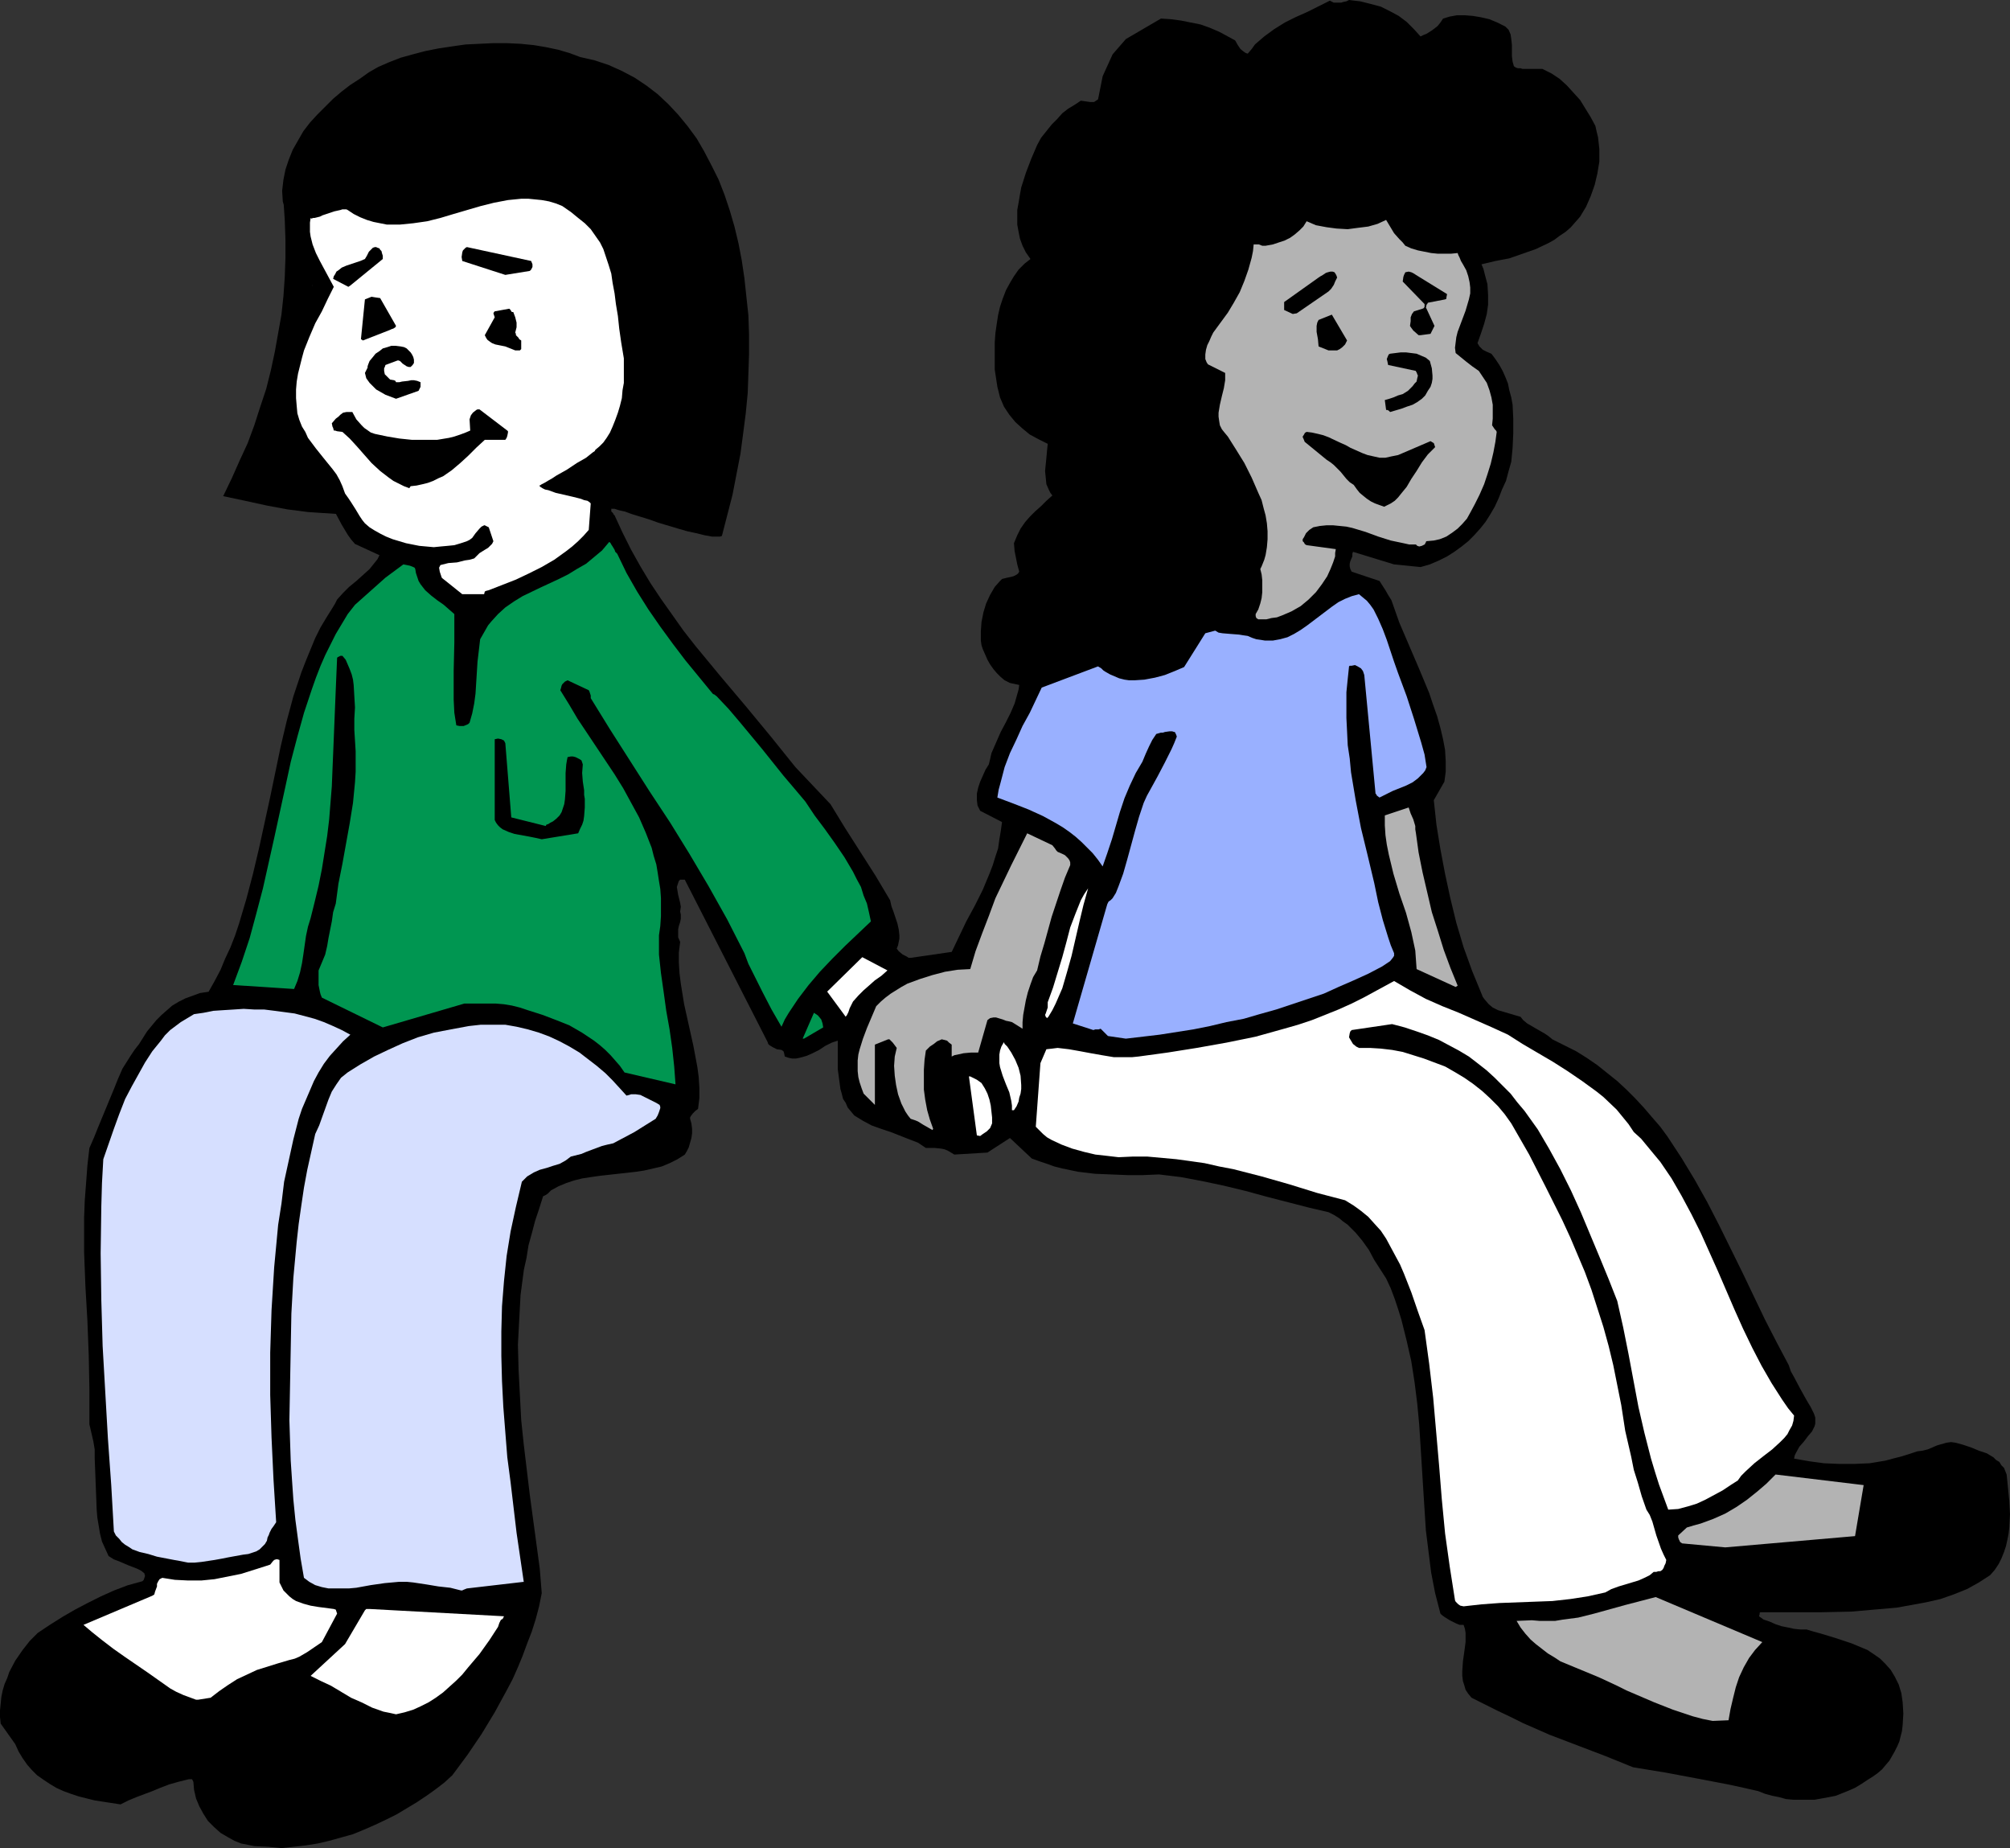 <?xml version="1.0" encoding="UTF-8" standalone="no"?>
<svg
   version="1.0"
   width="129.766mm"
   height="119.288mm"
   id="svg38"
   sodipodi:docname="Girls Sitting.wmf"
   xmlns:inkscape="http://www.inkscape.org/namespaces/inkscape"
   xmlns:sodipodi="http://sodipodi.sourceforge.net/DTD/sodipodi-0.dtd"
   xmlns="http://www.w3.org/2000/svg"
   xmlns:svg="http://www.w3.org/2000/svg">
  <rect width="100%" height="100%" fill="#333333" stroke="none"/>
  <sodipodi:namedview
     id="namedview38"
     pagecolor="#ffffff"
     bordercolor="#000000"
     borderopacity="0.25"
     inkscape:showpageshadow="2"
     inkscape:pageopacity="0.0"
     inkscape:pagecheckerboard="0"
     inkscape:deskcolor="#d1d1d1"
     inkscape:document-units="mm" />
  <defs
     id="defs1">
    <pattern
       id="WMFhbasepattern"
       patternUnits="userSpaceOnUse"
       width="6"
       height="6"
       x="0"
       y="0" />
  </defs>
  <path
     style="fill:#000000;fill-opacity:1;fill-rule:evenodd;stroke:none"
     d="m 93.889,122.813 0.646,2.262 -4.848,0.323 -4.848,0.162 -4.848,-0.323 -4.848,-0.323 -5.01,-0.646 -5.171,-0.97 -5.171,-1.131 -5.333,-1.131 2.101,-4.363 1.939,-4.363 1.939,-4.201 1.616,-4.363 1.454,-4.525 1.454,-4.363 1.131,-4.525 0.97,-4.525 0.808,-4.525 0.808,-4.525 0.485,-4.525 0.323,-4.686 0.162,-4.525 v -4.686 l -0.162,-4.686 -0.323,-4.686 z"
     id="path1" />
  <path
     style="fill:#000000;fill-opacity:1;fill-rule:evenodd;stroke:none"
     d="m 68.68,450.851 2.909,-0.323 2.909,-0.323 3.07,-0.485 2.747,-0.646 2.909,-0.808 2.909,-0.808 2.747,-1.131 2.586,-1.131 2.747,-1.293 2.586,-1.293 2.424,-1.454 2.424,-1.454 2.424,-1.616 2.262,-1.616 2.101,-1.616 1.939,-1.778 3.717,-5.009 3.394,-5.009 3.232,-5.333 2.909,-5.333 1.454,-2.747 1.293,-2.909 1.131,-2.747 1.131,-3.07 1.131,-2.909 0.97,-3.07 0.808,-3.07 0.646,-3.232 -0.485,-5.979 -0.808,-5.979 -1.616,-11.958 -1.454,-12.12 -0.646,-6.141 -0.323,-6.141 -0.323,-6.141 -0.162,-6.141 0.323,-6.141 0.323,-5.979 0.808,-6.141 0.646,-2.909 0.485,-3.07 0.808,-2.909 0.808,-3.07 0.97,-2.909 0.97,-3.07 0.646,-0.323 0.485,-0.323 0.323,-0.323 0.485,-0.485 1.778,-0.97 1.939,-0.808 1.939,-0.646 1.939,-0.485 2.101,-0.323 2.262,-0.323 4.363,-0.485 4.363,-0.485 2.101,-0.323 2.101,-0.485 2.101,-0.485 1.939,-0.808 1.939,-0.97 1.778,-1.131 0.485,-0.808 0.485,-0.97 0.323,-1.131 0.323,-1.131 0.162,-1.131 v -1.131 l -0.162,-1.293 -0.323,-1.131 v -0.323 l 0.162,-0.323 0.485,-0.646 0.646,-0.646 0.646,-0.485 0.323,-2.586 v -2.586 l -0.162,-2.586 -0.323,-2.424 -0.97,-5.171 -2.262,-10.181 -0.808,-5.009 -0.323,-2.586 -0.162,-2.586 v -2.424 l 0.323,-2.586 -0.485,-1.131 v -0.97 -0.97 l 0.162,-0.808 0.323,-0.97 0.162,-0.808 v -0.97 l -0.162,-0.808 0.162,-1.131 -0.162,-0.97 -0.485,-1.939 -0.162,-0.97 -0.162,-0.97 0.323,-0.97 0.162,-0.485 0.323,-0.323 h 1.131 l 20.2,39.591 0.162,0.485 0.323,0.323 0.808,0.485 0.97,0.485 1.131,0.162 0.485,0.323 0.162,0.485 0.162,0.808 0.97,0.323 0.808,0.162 h 0.97 l 0.808,-0.162 1.778,-0.485 1.454,-0.646 1.616,-0.808 1.454,-0.97 1.616,-0.808 1.454,-0.485 v 2.101 2.424 2.424 l 0.323,2.424 0.323,2.424 0.323,1.131 0.323,1.293 0.646,0.97 0.485,1.131 0.808,0.97 0.808,0.97 2.101,1.293 2.101,1.131 2.262,0.808 2.424,0.808 4.525,1.778 2.101,0.808 1.939,1.293 h 2.101 l 1.616,0.162 0.808,0.162 0.808,0.323 0.808,0.485 0.808,0.485 8.08,-0.485 5.494,-3.555 5.333,5.009 1.778,0.646 1.939,0.646 1.778,0.646 1.939,0.485 3.878,0.808 4.04,0.485 3.878,0.162 4.04,0.162 h 3.878 l 3.878,-0.162 5.333,0.646 5.171,0.97 5.333,1.131 5.333,1.293 5.333,1.454 5.01,1.293 5.01,1.293 4.848,1.131 1.293,0.646 1.293,0.808 0.97,0.808 1.131,0.808 1.939,1.939 1.616,1.939 1.616,2.262 1.293,2.424 2.909,4.525 1.131,2.424 0.97,2.586 0.808,2.424 0.808,2.586 1.293,5.171 1.131,5.009 0.808,5.171 0.646,5.171 0.485,5.171 0.323,5.171 0.646,10.342 0.646,10.181 0.646,5.171 0.646,5.171 0.97,5.009 1.293,5.009 0.323,0.323 0.646,0.485 1.293,0.808 1.616,0.808 0.808,0.323 h 0.97 l 0.323,0.97 0.162,0.97 v 2.262 l -0.323,2.424 -0.323,2.262 -0.162,2.424 v 1.131 l 0.162,1.293 0.323,0.97 0.323,1.131 0.646,0.97 0.808,0.97 3.232,1.616 3.232,1.616 3.07,1.454 2.909,1.454 6.626,2.909 6.787,2.586 6.787,2.586 6.787,2.747 7.918,1.293 7.757,1.454 7.595,1.454 3.717,0.808 3.555,0.808 1.616,0.646 1.778,0.485 1.616,0.323 1.778,0.485 1.778,0.162 h 1.778 1.616 1.778 l 1.778,-0.323 1.778,-0.323 1.616,-0.323 1.616,-0.646 1.616,-0.646 1.454,-0.646 1.616,-0.97 1.454,-0.97 1.293,-0.808 1.131,-0.808 1.131,-0.97 0.808,-0.97 0.97,-1.131 0.646,-1.131 0.646,-1.131 0.646,-1.293 0.485,-1.131 0.323,-1.293 0.323,-1.293 0.162,-1.454 0.162,-2.747 -0.162,-2.747 -0.323,-2.262 -0.646,-2.101 -0.97,-1.939 -0.97,-1.616 -1.293,-1.454 -1.293,-1.293 -1.616,-1.131 -1.454,-0.97 -3.878,-1.616 -3.878,-1.293 -3.717,-1.131 -1.778,-0.485 -1.616,-0.485 h -1.454 l -1.616,-0.162 -1.454,-0.323 -1.616,-0.323 -1.454,-0.485 -1.454,-0.646 -1.454,-0.485 -1.131,-0.808 0.162,-0.485 v -0.323 l 0.162,-0.162 h 3.555 10.989 l 7.595,-0.162 3.717,-0.323 3.717,-0.323 3.717,-0.323 3.555,-0.646 3.555,-0.646 3.555,-0.808 3.232,-1.131 3.232,-1.293 2.909,-1.616 2.747,-1.778 1.131,-1.293 0.97,-1.454 0.646,-1.293 0.646,-1.616 0.485,-1.454 0.323,-1.454 0.323,-1.616 0.162,-1.454 0.162,-3.232 -0.162,-3.232 -0.323,-3.232 -0.323,-3.232 -0.323,-0.808 -0.323,-0.808 -0.646,-0.646 -0.485,-0.808 -0.808,-0.485 -0.646,-0.646 -1.616,-0.97 -1.939,-0.646 -1.939,-0.808 -1.939,-0.646 -1.778,-0.485 -1.131,-0.162 -1.131,0.162 -1.131,0.323 -1.131,0.323 -2.262,0.97 -1.293,0.323 -1.293,0.162 -1.939,0.646 -2.101,0.646 -1.939,0.485 -1.778,0.485 -1.939,0.323 -1.939,0.323 -3.717,0.162 h -3.717 l -3.717,-0.162 -3.555,-0.485 -3.717,-0.646 0.162,-0.808 0.323,-0.646 0.808,-1.454 1.131,-1.293 0.97,-1.293 0.97,-1.131 0.323,-0.646 0.323,-0.646 0.162,-0.646 v -0.808 -0.646 l -0.323,-0.97 -0.808,-1.616 -0.97,-1.616 -0.808,-1.454 -0.808,-1.454 -1.454,-2.747 -0.808,-1.454 -0.485,-1.454 -2.909,-5.494 -2.909,-5.656 -5.494,-11.473 -5.656,-11.473 -2.909,-5.656 -3.07,-5.494 -3.232,-5.333 -3.394,-5.171 -1.778,-2.424 -2.101,-2.424 -1.939,-2.262 -2.101,-2.262 -2.101,-2.101 -2.262,-2.101 -2.424,-1.939 -2.424,-1.939 -2.586,-1.778 -2.586,-1.616 -2.909,-1.454 -2.909,-1.454 -0.97,-0.808 -0.97,-0.646 -2.262,-1.293 -1.939,-1.131 -0.97,-0.808 -0.646,-0.808 -2.747,-0.808 -2.747,-0.808 -1.293,-0.646 -0.97,-0.808 -0.97,-1.131 -0.485,-0.646 -0.323,-0.808 -2.262,-5.494 -2.101,-5.817 -1.778,-5.979 -1.454,-5.979 -1.293,-5.979 -1.131,-5.979 -0.97,-5.979 -0.646,-5.979 2.586,-4.525 0.323,-2.424 v -2.586 l -0.162,-2.747 -0.485,-2.586 -0.646,-2.747 -0.808,-2.909 -0.97,-2.747 -0.97,-2.909 -2.424,-5.817 -2.424,-5.656 -2.424,-5.656 -0.97,-2.747 -0.97,-2.747 -0.808,-1.293 -0.646,-1.131 -1.454,-2.262 -6.787,-2.262 -0.323,-0.646 -0.162,-0.646 v -0.646 l 0.162,-0.646 0.485,-1.131 v -0.646 l 0.162,-0.485 10.019,3.07 6.464,0.646 2.262,-0.646 2.262,-0.97 1.939,-0.97 1.778,-1.131 1.778,-1.293 1.616,-1.293 1.454,-1.454 1.454,-1.616 1.293,-1.616 1.131,-1.778 1.131,-1.939 0.97,-2.101 0.808,-2.101 0.97,-2.101 0.646,-2.424 0.646,-2.262 0.323,-3.393 0.162,-3.555 v -3.555 l -0.162,-3.394 -0.323,-1.778 -0.485,-1.778 -0.323,-1.616 -0.646,-1.616 -0.646,-1.454 -0.808,-1.454 -0.97,-1.454 -0.97,-1.293 -1.131,-0.485 -0.97,-0.485 -0.808,-0.808 -0.485,-0.808 0.808,-2.262 0.808,-2.424 0.646,-2.424 0.323,-2.262 v -2.424 l -0.162,-2.586 -0.646,-2.424 -0.323,-1.293 -0.485,-1.131 3.394,-0.808 3.394,-0.646 3.232,-1.131 3.232,-1.131 3.07,-1.454 1.454,-0.808 1.293,-0.97 1.454,-0.97 1.293,-1.131 1.131,-1.293 1.131,-1.293 1.454,-2.424 1.131,-2.586 0.97,-2.747 0.646,-2.747 0.485,-2.909 v -3.07 l -0.162,-1.454 -0.162,-1.454 -0.323,-1.293 -0.323,-1.454 -1.131,-2.101 -1.293,-2.101 -1.293,-2.101 -1.616,-1.778 -1.616,-1.778 -1.778,-1.616 -1.939,-1.293 -2.262,-1.131 h -4.848 l -0.485,-0.162 h -0.646 l -0.485,-0.162 -0.485,-0.323 -0.323,-1.131 -0.162,-1.293 v -2.747 l -0.162,-1.454 -0.162,-1.131 -0.485,-1.131 -0.323,-0.323 -0.485,-0.485 -1.939,-0.97 -1.939,-0.808 -2.101,-0.485 -1.939,-0.323 -1.939,-0.162 h -1.939 l -1.778,0.323 -1.616,0.485 -0.646,0.97 -0.646,0.808 -0.808,0.646 -0.646,0.485 -1.293,0.808 -0.808,0.323 -0.646,0.323 -1.616,-1.778 -1.778,-1.778 -1.939,-1.454 -2.101,-1.131 -2.262,-1.131 -2.424,-0.646 -2.586,-0.646 L 329.179,0 l -0.646,0.323 -0.808,0.162 -0.485,0.162 h -0.646 -1.131 l -0.97,-0.485 -5.494,2.747 -2.909,1.293 -2.586,1.293 -2.586,1.616 -2.424,1.778 -1.131,0.97 -1.131,0.97 -0.808,1.131 -0.97,1.131 -0.485,-0.162 -0.485,-0.323 -0.808,-0.646 -0.646,-0.97 -0.646,-1.131 -1.778,-0.97 -2.101,-1.131 -2.262,-0.97 -2.262,-0.808 -2.424,-0.485 -2.424,-0.485 -2.424,-0.323 -2.424,-0.162 -8.565,5.009 -3.232,3.717 -2.424,5.333 -1.131,5.656 -0.485,0.323 -0.485,0.323 h -0.485 -0.485 l -1.131,-0.162 -1.131,-0.162 -1.454,0.97 -1.616,0.97 -1.454,1.131 -1.293,1.454 -1.293,1.293 -1.293,1.616 -1.293,1.616 -0.97,1.778 -1.454,3.394 -1.293,3.394 -1.131,3.555 -0.323,1.778 -0.323,1.939 -0.323,1.778 v 1.778 1.778 l 0.323,1.778 0.323,1.616 0.646,1.778 0.808,1.616 1.131,1.616 -1.454,1.131 -1.454,1.454 -1.131,1.616 -0.97,1.616 -0.97,1.778 -0.808,2.101 -0.646,1.939 -0.485,2.101 -0.323,2.101 -0.323,2.262 -0.162,2.262 v 2.101 2.262 2.262 l 0.323,2.101 0.323,2.101 0.323,1.293 0.323,1.293 0.97,2.262 1.293,1.939 1.454,1.778 1.778,1.616 1.778,1.454 2.101,1.131 2.262,1.131 -0.162,1.616 -0.162,1.778 -0.323,3.232 0.162,1.616 0.162,1.616 0.646,1.454 0.323,0.646 0.485,0.646 -1.454,1.293 -1.293,1.293 -1.454,1.293 -1.293,1.293 -1.131,1.293 -1.131,1.616 -0.808,1.616 -0.808,1.939 0.162,1.939 0.323,1.616 0.323,1.616 0.485,1.778 -0.323,0.485 -0.485,0.323 -0.646,0.323 -0.646,0.162 -0.808,0.162 -0.646,0.162 -0.646,0.162 -0.485,0.485 -1.293,1.454 -1.131,1.939 -0.97,2.101 -0.646,2.101 -0.485,2.424 -0.162,2.262 v 2.262 l 0.162,1.131 0.323,0.97 1.131,2.586 0.646,1.131 0.808,1.131 0.808,0.97 0.97,0.97 0.97,0.808 1.293,0.646 2.262,0.485 -0.162,1.131 -0.323,1.131 -0.646,2.262 -0.97,2.262 -1.131,2.262 -1.293,2.424 -1.131,2.586 -1.131,2.586 -0.323,1.454 -0.323,1.293 -0.808,1.293 -0.646,1.454 -0.646,1.454 -0.485,1.454 -0.323,1.454 v 1.616 l 0.162,1.293 0.323,0.646 0.323,0.646 5.333,2.747 -0.323,2.262 -0.323,1.939 -0.323,2.262 -0.646,1.939 -0.646,2.101 -0.808,2.101 -1.616,3.878 -1.939,3.878 -2.101,3.878 -1.778,3.717 -1.778,3.717 -10.019,1.454 h -0.485 l -0.485,-0.323 -0.97,-0.485 -0.97,-0.808 -0.485,-0.646 0.323,-0.808 0.162,-0.808 0.162,-0.808 v -0.808 l -0.162,-1.454 -0.323,-1.454 -0.485,-1.454 -0.485,-1.454 -0.485,-1.293 -0.323,-1.454 -3.555,-5.979 -3.717,-5.817 -3.717,-5.817 -3.555,-5.817 -8.565,-9.049 -5.979,-7.433 -6.141,-7.433 -6.141,-7.272 -6.141,-7.433 -2.909,-3.717 -2.747,-3.878 -2.747,-3.878 -2.586,-3.878 -2.424,-4.04 -2.262,-4.04 -2.101,-4.201 -1.939,-4.201 -0.323,-0.323 v -0.162 l -0.162,-0.162 -0.323,-0.323 v -0.485 0 -0.162 h 0.808 l 0.485,0.162 0.485,0.162 0.646,0.162 0.808,0.162 1.778,0.646 2.101,0.646 2.101,0.646 2.262,0.808 4.848,1.454 2.262,0.646 2.262,0.485 1.939,0.485 0.97,0.162 0.808,0.162 h 0.646 0.646 0.646 l 0.485,-0.162 1.293,-5.009 1.293,-5.009 0.97,-5.009 0.97,-5.009 0.646,-4.848 0.646,-5.009 0.485,-5.009 0.162,-4.686 0.162,-4.848 v -4.686 l -0.162,-4.686 -0.485,-4.525 -0.485,-4.525 -0.646,-4.363 -0.808,-4.201 -0.97,-4.04 -1.131,-3.878 -1.293,-3.878 -1.454,-3.717 -1.778,-3.555 -1.778,-3.394 -1.778,-3.07 -2.262,-3.07 -2.262,-2.747 -2.424,-2.586 -2.586,-2.424 -2.747,-2.101 -2.909,-1.939 -3.07,-1.616 -3.232,-1.454 -3.394,-1.131 -3.555,-0.808 -2.586,-0.97 -2.747,-0.808 -3.07,-0.646 -2.909,-0.485 -3.232,-0.323 -3.394,-0.162 h -3.232 l -3.394,0.162 -3.394,0.162 -3.394,0.485 -3.232,0.485 -3.232,0.646 -3.07,0.808 -2.909,0.808 -2.909,1.131 -2.586,1.131 -2.262,1.293 -2.262,1.616 -2.262,1.454 -2.101,1.616 -2.101,1.778 -1.939,1.939 -1.939,1.939 -1.778,1.939 -1.616,2.101 -1.293,2.262 -1.293,2.262 -0.97,2.424 -0.808,2.424 -0.485,2.424 -0.323,2.747 0.162,2.586 0.808,2.424 0.808,2.586 1.616,5.817 0.646,2.747 0.485,2.747 0.485,2.586 0.323,2.424 0.162,0.162 h 0.162 l 0.808,-0.323 0.646,-0.485 0.323,-0.162 v -0.162 l -0.97,2.101 -0.97,2.101 -0.97,2.262 -0.97,2.262 -1.778,4.686 -0.808,2.424 -0.646,2.586 -0.485,2.424 -0.485,2.586 -0.323,2.586 v 2.586 l 0.162,2.424 0.485,2.424 0.646,2.424 0.808,2.424 0.485,0.97 0.485,0.808 1.131,1.454 1.131,1.454 0.97,1.454 1.131,0.97 1.131,0.808 0.808,1.131 0.97,1.131 1.454,2.262 1.293,2.586 1.131,2.747 1.293,2.424 1.454,2.424 0.808,1.131 0.97,1.131 5.979,2.747 -0.485,0.97 -0.646,0.808 -1.293,1.616 -1.616,1.454 -1.616,1.454 -1.778,1.454 -1.454,1.454 -1.454,1.616 -0.485,0.97 -0.485,0.808 -1.616,2.586 -1.454,2.424 -1.293,2.586 -1.131,2.747 -1.131,2.747 -1.131,2.909 -1.939,5.817 -1.616,5.979 -1.454,6.141 -2.586,12.443 -2.747,12.604 -1.454,6.141 -1.616,6.141 -1.778,5.979 -0.97,2.909 -1.131,2.909 -1.293,2.747 -1.131,2.747 -1.454,2.747 -1.454,2.586 -2.101,0.323 -1.778,0.646 -1.778,0.646 -1.616,0.808 -1.616,0.97 -1.293,1.131 -1.293,1.131 -1.293,1.293 -2.262,2.747 -1.939,3.07 -1.131,1.454 -0.97,1.454 -1.939,3.07 -1.131,2.586 -0.97,2.424 -1.939,4.686 -1.939,4.686 -0.97,2.424 -1.131,2.586 -0.485,4.201 -0.323,4.363 -0.323,4.201 -0.162,4.201 v 8.403 l 0.323,8.403 0.485,8.403 0.323,8.403 0.162,8.241 v 4.363 4.201 l 0.485,2.101 0.485,2.101 0.323,1.939 v 2.101 l 0.162,4.201 0.162,4.201 0.162,4.201 0.162,1.939 0.323,1.939 0.323,1.939 0.485,1.939 0.808,1.778 0.808,1.778 1.293,0.808 1.293,0.485 2.262,0.97 2.101,0.808 0.97,0.485 0.808,0.646 0.162,0.646 -0.162,0.485 -0.162,0.485 -0.323,0.323 -3.555,0.97 -3.394,1.293 -3.232,1.454 -3.232,1.616 -3.07,1.616 -3.07,1.778 -3.07,1.939 -2.909,1.939 -0.97,0.97 -0.97,0.97 -1.778,2.262 -1.778,2.586 -1.454,2.747 -0.485,1.454 -0.646,1.454 -0.485,1.616 -0.323,1.616 -0.162,1.616 L 0,417.24 v 1.616 l 0.162,1.616 3.555,5.009 0.808,1.778 0.97,1.616 1.131,1.616 1.131,1.293 1.293,1.293 1.616,1.131 1.454,0.97 1.616,0.97 1.778,0.808 1.778,0.646 1.939,0.646 1.939,0.485 1.939,0.485 2.101,0.323 4.202,0.646 1.939,-0.97 1.939,-0.808 3.878,-1.454 1.939,-0.808 2.101,-0.808 2.262,-0.646 2.586,-0.646 h 0.485 0.323 l 0.162,0.323 0.162,0.323 0.162,1.939 0.485,2.101 0.808,1.939 0.97,1.778 1.131,1.778 1.454,1.454 1.616,1.454 1.939,1.131 1.454,0.808 1.616,0.646 1.616,0.323 1.616,0.323 3.394,0.162 z"
     id="path2" />
  <path
     style="fill:#000000;fill-opacity:1;fill-rule:evenodd;stroke:none"
     d="m 64.963,446.812 h 3.07 l 3.07,-0.323 3.07,-0.323 3.07,-0.646 3.07,-0.646 2.909,-0.808 2.909,-0.97 2.747,-1.131 2.747,-1.293 2.747,-1.293 2.586,-1.454 2.586,-1.616 2.424,-1.778 2.424,-1.778 2.101,-1.939 2.101,-1.939 4.04,-5.979 3.555,-5.817 3.394,-5.817 1.778,-3.232 1.454,-3.07 -3.07,3.07 -2.909,3.232 -3.07,2.909 -1.616,1.454 -1.616,1.293 -1.616,1.293 -1.778,1.131 -1.778,0.97 -1.939,0.808 -1.939,0.808 -1.939,0.485 -2.262,0.323 h -2.101 l -2.262,-0.323 -2.101,-0.646 -2.101,-0.808 -2.101,-0.97 -4.04,-2.101 -3.878,-2.101 -1.939,-0.97 -1.939,-0.808 -1.939,-0.646 -2.101,-0.485 -1.939,-0.162 -2.101,0.162 -0.97,0.162 -1.131,0.323 -0.97,0.323 -1.131,0.485 -2.101,0.808 -1.778,0.97 -1.616,0.97 -1.616,1.454 -1.131,1.454 -1.131,1.616 -0.97,1.778 -0.808,2.101 -0.323,1.131 -0.323,1.131 -0.323,2.424 v 2.262 l 0.323,2.262 0.646,2.101 0.808,2.101 0.97,1.939 1.293,1.616 1.131,1.131 1.131,0.808 1.293,0.646 1.293,0.485 2.747,0.808 1.454,0.323 z"
     id="path3" />
  <path
     style="fill:#000000;fill-opacity:1;fill-rule:evenodd;stroke:none"
     d="m 22.786,435.177 h 2.909 l 2.909,-0.323 2.909,-0.646 2.909,-0.808 2.747,-0.97 2.909,-1.131 2.586,-1.131 2.424,-1.293 2.747,-9.049 -1.454,-0.323 -1.293,-0.323 -1.454,-0.485 -1.293,-0.485 -2.424,-1.293 -2.262,-1.616 -4.525,-3.07 -2.262,-1.616 -2.424,-1.293 -0.808,-0.162 -0.485,-0.162 -0.646,-0.162 -0.323,-0.162 -0.323,-0.323 -0.323,-0.646 -0.323,-0.485 h -0.646 l -0.485,-0.162 -0.485,-0.323 -0.323,-0.485 -0.808,-0.97 -0.808,-0.97 -3.07,-0.808 -0.485,-0.323 -0.323,-0.485 -0.162,-0.162 -0.162,-0.162 -0.323,-0.485 -0.808,0.485 -0.97,0.162 h -0.808 l -0.97,-0.162 -5.171,2.586 -0.808,0.97 -0.808,1.131 -0.485,0.97 -0.485,1.293 -0.485,1.293 -0.323,1.293 -0.162,1.454 -0.162,1.293 v 1.454 l 0.162,1.293 0.162,1.454 0.323,1.293 0.323,1.454 0.485,1.293 0.646,1.131 0.808,1.293 0.485,0.97 0.646,0.97 0.646,0.97 0.808,0.808 0.808,0.646 0.808,0.646 1.939,1.293 2.101,0.97 2.262,0.808 1.131,0.485 1.131,0.323 z"
     id="path4" />
  <path
     style="fill:#000000;fill-opacity:1;fill-rule:evenodd;stroke:none"
     d="m 437.774,435.177 h 2.262 2.101 l 2.101,-0.485 2.101,-0.646 1.939,-0.808 1.939,-0.808 3.555,-1.939 0.808,-0.485 0.808,-0.485 0.808,-0.808 0.646,-0.646 1.131,-1.616 0.808,-1.778 0.646,-1.939 0.485,-1.939 0.323,-2.101 0.162,-2.262 v -0.97 l -0.162,-0.808 -0.485,-1.778 -0.808,-1.616 -0.808,-1.454 -1.131,-1.293 -1.293,-1.131 -1.293,-0.808 -1.293,-0.646 -0.97,-0.162 -0.808,-0.323 -1.454,-0.646 -1.293,-0.808 -0.808,-0.162 h -0.646 l -1.454,-0.485 -0.646,-0.162 h -0.485 l -0.162,0.162 -0.323,0.162 -0.323,0.485 -0.485,0.323 -0.485,-0.162 -0.162,-0.323 -0.162,-0.323 -0.162,-0.323 -1.454,-0.485 -1.616,-0.162 -1.778,-0.162 -0.808,0.162 -0.808,0.162 -1.131,0.808 -1.131,0.808 -0.97,0.97 -0.808,0.97 -0.808,0.97 -0.646,1.131 -1.293,2.424 -0.808,2.424 -0.808,2.747 -0.485,2.586 -0.323,2.747 -0.323,0.808 -0.323,0.646 -0.485,0.485 -0.485,0.485 -1.293,0.808 -1.454,0.485 h -2.424 l -2.101,-0.323 -2.101,-0.323 -1.939,-0.485 -2.101,-0.646 -1.939,-0.646 -1.939,-0.646 -2.101,-0.808 -5.818,-2.586 -11.797,-5.009 -5.656,-2.424 -2.747,-1.454 -2.747,-1.454 -2.586,-1.616 -2.424,-1.616 -2.262,-1.939 -2.262,-2.101 -2.101,-2.101 -1.778,-2.424 -0.485,1.293 -0.485,1.454 -0.485,1.616 -0.323,1.778 -0.162,1.616 v 1.778 l 0.162,1.616 0.323,1.778 1.454,1.293 1.616,1.293 1.778,1.131 1.616,1.131 3.717,1.939 3.878,1.616 4.04,1.616 4.202,1.616 4.04,1.616 4.04,1.778 1.939,0.162 1.616,0.485 3.232,1.293 1.454,0.646 1.616,0.646 1.778,0.323 1.778,0.162 0.646,0.323 0.485,0.162 0.97,0.323 z"
     id="path5" />
  <path
     style="fill:#b3b3b3;fill-opacity:1;fill-rule:evenodd;stroke:none"
     d="m 417.897,419.825 3.878,-0.162 0.485,-2.747 0.646,-2.747 0.646,-2.586 0.808,-2.424 1.131,-2.424 1.293,-2.262 1.454,-1.939 1.778,-1.939 -26.018,-10.988 -3.717,0.97 -3.717,0.97 -7.595,2.101 -3.878,0.97 -3.717,0.485 -1.939,0.323 h -1.939 -1.778 l -1.939,-0.162 -3.717,0.162 0.97,1.616 1.131,1.454 1.293,1.454 1.293,1.131 2.909,2.262 1.616,0.97 1.454,0.97 4.686,1.939 4.686,1.939 4.525,2.101 2.262,1.131 2.262,0.97 4.525,1.939 4.525,1.778 2.424,0.808 2.424,0.808 2.424,0.646 z"
     id="path6" />
  <path
     style="fill:#ffffff;fill-opacity:1;fill-rule:evenodd;stroke:none"
     d="m 96.637,418.209 2.101,-0.485 2.101,-0.646 1.778,-0.808 1.939,-0.97 1.778,-1.131 1.778,-1.293 1.616,-1.454 1.616,-1.454 1.454,-1.454 1.454,-1.778 2.747,-3.232 2.424,-3.394 2.101,-3.232 0.162,-0.485 0.162,-0.485 0.323,-0.646 0.162,-0.162 0.323,-0.162 0.323,-0.646 -32.805,-1.778 h -0.485 -0.323 l -0.323,0.323 -4.848,8.241 -8.403,7.757 2.586,1.293 2.424,1.131 2.424,1.454 2.424,1.454 2.586,1.131 2.586,1.293 2.747,0.97 1.616,0.323 z"
     id="path7" />
  <path
     style="fill:#ffffff;fill-opacity:1;fill-rule:evenodd;stroke:none"
     d="m 48.318,414.654 3.07,-0.485 2.101,-1.616 2.101,-1.454 2.262,-1.454 2.424,-1.131 2.424,-1.131 2.586,-0.808 2.586,-0.808 2.747,-0.808 1.293,-0.323 1.131,-0.485 1.939,-1.131 3.555,-2.424 3.717,-6.949 -0.162,-0.485 -0.162,-0.485 -0.485,-0.162 -3.717,-0.485 -1.939,-0.323 -1.778,-0.485 -1.778,-0.646 -0.808,-0.485 -0.808,-0.646 -0.646,-0.646 -0.808,-0.808 -0.485,-0.97 -0.485,-0.97 v -5.494 l -0.485,-0.162 h -0.323 l -0.485,0.162 -0.323,0.323 -0.646,0.808 -0.485,0.162 -0.485,0.162 -3.07,0.97 -3.07,0.97 -3.232,0.646 -3.232,0.646 -3.232,0.323 h -3.232 l -3.232,-0.162 -3.07,-0.485 -0.646,0.323 -0.323,0.485 -0.323,0.646 v 0.646 l -0.485,1.293 -0.162,0.646 -0.485,0.323 -16.806,7.11 2.101,1.778 2.424,1.939 2.747,2.101 2.747,1.939 5.656,3.878 2.747,1.939 2.747,1.939 1.454,0.808 1.778,0.808 3.07,1.131 z"
     id="path8" />
  <path
     style="fill:#ffffff;fill-opacity:1;fill-rule:evenodd;stroke:none"
     d="m 357.136,391.869 4.363,-0.485 4.363,-0.323 8.565,-0.323 4.363,-0.162 4.363,-0.485 4.202,-0.646 4.363,-0.97 1.454,-0.808 1.778,-0.646 3.232,-0.97 1.616,-0.485 1.454,-0.646 1.293,-0.646 0.97,-0.808 h 0.646 l 0.485,-0.162 h 0.485 l 0.485,-0.323 0.323,-0.485 0.162,-0.485 0.323,-0.646 0.162,-0.808 -0.646,-1.293 -0.646,-1.454 -1.131,-3.232 -0.97,-3.393 -0.646,-1.616 -0.808,-1.293 -1.131,-3.232 -0.97,-3.394 -0.97,-3.07 -0.646,-3.232 -1.454,-6.302 -0.97,-6.302 -0.97,-4.848 -0.97,-4.848 -1.131,-4.686 -1.293,-4.686 -1.454,-4.525 -1.454,-4.525 -1.616,-4.363 -1.778,-4.201 -1.778,-4.201 -1.939,-4.201 -4.04,-8.08 -4.04,-7.918 -4.363,-7.595 -1.616,-2.262 -1.616,-1.939 -1.939,-1.939 -1.939,-1.778 -2.262,-1.778 -2.101,-1.454 -2.424,-1.454 -2.262,-1.293 -2.586,-0.97 -2.586,-0.97 -2.586,-0.808 -2.586,-0.808 -2.586,-0.485 -2.747,-0.323 -2.586,-0.162 h -2.747 l -0.646,-0.323 -0.808,-0.646 -0.485,-0.808 -0.485,-0.808 0.162,-0.97 0.162,-0.485 0.323,-0.323 9.858,-1.454 3.07,0.808 2.909,0.97 2.747,0.97 2.747,1.131 2.424,1.293 2.424,1.293 2.424,1.454 2.101,1.616 2.262,1.778 1.939,1.778 1.939,1.939 1.939,1.939 1.616,2.101 1.778,2.101 1.616,2.262 1.616,2.262 2.747,4.686 2.747,5.009 2.586,5.171 2.424,5.333 4.525,10.827 2.262,5.494 2.101,5.333 1.454,6.464 1.293,6.464 2.424,12.928 1.454,6.302 1.616,6.302 0.97,3.232 0.97,3.07 1.131,3.07 1.131,3.07 2.424,-0.162 2.424,-0.646 2.101,-0.646 2.101,-0.97 2.101,-1.131 2.101,-1.131 1.939,-1.293 1.778,-1.131 0.808,-1.131 1.131,-1.131 2.101,-1.939 2.262,-1.778 2.101,-1.616 1.939,-1.778 0.97,-0.97 0.808,-0.97 0.485,-0.97 0.646,-1.131 0.323,-1.131 0.162,-1.293 -1.454,-1.778 -1.454,-2.101 -2.586,-4.04 -2.424,-4.201 -2.262,-4.363 -2.262,-4.686 -2.101,-4.686 -4.04,-9.373 -2.101,-4.686 -2.101,-4.686 -2.262,-4.525 -2.424,-4.525 -2.424,-4.201 -2.747,-4.04 -1.616,-1.939 -3.07,-3.717 -1.778,-1.616 -1.293,-1.939 -1.454,-1.778 -1.454,-1.778 -3.232,-3.07 -1.616,-1.293 -3.555,-2.586 -3.555,-2.424 -3.555,-2.262 -7.434,-4.363 -1.778,-1.131 -1.778,-1.131 -3.878,-1.778 -4.04,-1.778 -4.04,-1.778 -4.04,-1.616 -4.04,-1.778 -3.878,-2.101 -1.939,-1.131 -1.939,-1.131 -7.434,4.04 -2.909,1.454 -3.232,1.454 -3.232,1.293 -3.232,1.293 -3.394,1.131 -3.394,0.97 -6.949,1.939 -7.11,1.454 -7.272,1.293 -7.11,1.131 -7.11,0.97 -1.616,0.162 h -1.454 -2.909 l -2.909,-0.485 -2.747,-0.485 -2.586,-0.485 -2.747,-0.485 -2.747,-0.323 -1.293,0.162 -1.454,0.162 -1.454,3.394 -1.131,15.513 0.808,0.808 0.97,0.97 0.97,0.808 1.131,0.646 2.424,1.131 2.586,0.97 2.909,0.808 2.747,0.646 2.909,0.323 2.747,0.323 3.555,-0.162 h 3.394 l 3.555,0.323 3.555,0.323 3.555,0.485 3.394,0.485 3.555,0.808 3.394,0.646 6.949,1.778 6.787,1.939 6.787,2.101 6.787,1.778 2.101,1.293 1.778,1.293 1.778,1.454 1.454,1.616 1.616,1.778 1.293,1.939 1.131,2.101 2.262,4.201 0.97,2.262 1.778,4.525 1.616,4.686 1.616,4.525 1.131,8.241 0.97,8.241 1.454,16.644 0.646,8.08 0.808,8.403 1.131,8.08 1.293,8.241 0.162,0.323 0.162,0.162 0.485,0.485 0.485,0.323 z"
     id="path9" />
  <path
     style="fill:#000000;fill-opacity:1;fill-rule:evenodd;stroke:none"
     d="m 418.544,389.607 1.939,-0.646 2.101,-0.323 2.262,-0.323 h 2.101 4.525 l 4.363,0.162 h 3.394 l 3.394,0.162 3.07,0.162 3.07,0.485 6.626,-0.323 3.394,-0.162 3.232,-0.323 3.232,-0.485 3.07,-0.646 3.07,-0.97 1.454,-0.646 1.293,-0.646 1.616,-0.323 1.616,-0.646 1.454,-0.646 1.454,-0.646 1.293,-0.97 1.131,-0.97 1.131,-1.293 0.97,-1.616 0.323,-4.686 0.162,-2.424 v -2.424 l -0.162,-2.262 -0.323,-2.424 -0.485,-2.101 -0.808,-2.101 -1.454,-0.808 -1.293,-0.485 -1.454,-0.323 -1.293,-0.323 h -1.454 -1.454 l -2.909,0.323 -2.909,0.646 -2.747,0.808 -2.747,0.808 -2.586,0.485 -4.525,18.26 -1.131,0.485 -1.293,0.323 -1.616,0.323 -1.454,0.485 -9.534,0.646 -9.373,0.485 -9.211,0.323 h -4.848 -4.686 l -0.97,0.646 -0.97,0.808 -0.646,1.131 -0.323,1.454 7.434,3.878 z"
     id="path10" />
  <path
     style="fill:#d6dfff;fill-opacity:1;fill-rule:evenodd;stroke:none"
     d="m 112.473,387.991 h 0.323 l 0.323,-0.162 0.808,-0.323 13.898,-1.616 v 0.162 l -1.778,-12.12 -1.454,-12.281 -0.808,-6.141 -0.485,-6.141 -0.485,-6.141 -0.323,-6.302 -0.162,-6.141 v -5.979 l 0.162,-6.141 0.485,-6.141 0.646,-6.141 0.97,-5.979 1.293,-5.979 1.454,-6.141 0.646,-0.646 0.646,-0.646 0.808,-0.485 0.808,-0.485 1.454,-0.646 1.778,-0.485 1.454,-0.485 1.616,-0.485 1.454,-0.808 0.646,-0.485 0.646,-0.485 1.293,-0.323 1.293,-0.323 1.131,-0.485 1.293,-0.485 2.586,-0.97 1.293,-0.323 1.454,-0.323 5.171,-2.747 2.586,-1.616 2.586,-1.616 0.485,-0.808 0.323,-0.808 0.323,-0.97 v -0.323 l -0.162,-0.485 -0.808,-0.485 -0.97,-0.485 -1.939,-0.97 -0.97,-0.485 -1.131,-0.162 h -1.131 l -0.485,0.162 -0.646,0.162 -1.616,-1.778 -1.778,-1.939 -1.778,-1.778 -2.101,-1.778 -2.101,-1.616 -2.101,-1.616 -2.424,-1.454 -2.424,-1.293 -2.424,-1.131 -2.586,-0.97 -2.747,-0.808 -2.747,-0.646 -2.747,-0.485 h -2.909 -3.07 l -2.909,0.323 -4.363,0.808 -4.202,0.808 -3.878,1.131 -3.717,1.454 -3.555,1.616 -3.394,1.616 -3.394,1.939 -3.07,1.939 -0.808,0.646 -0.808,0.646 -1.131,1.616 -1.131,1.778 -0.808,1.939 -1.454,4.04 -0.808,2.262 -0.97,2.101 -0.97,4.363 -0.97,4.363 -0.808,4.363 -0.646,4.363 -0.646,4.525 -0.485,4.363 -0.808,8.726 -0.485,8.726 -0.162,8.726 -0.323,17.291 0.162,5.009 0.162,4.848 0.323,4.848 0.323,4.686 0.485,4.848 0.646,4.848 0.646,4.686 0.808,4.686 1.293,0.97 1.454,0.808 1.616,0.485 1.616,0.323 h 1.616 1.778 1.616 l 1.778,-0.162 3.555,-0.646 3.394,-0.485 3.555,-0.323 h 1.778 l 1.616,0.162 3.232,0.485 2.909,0.485 2.909,0.323 z"
     id="path11" />
  <path
     style="fill:#d6dfff;fill-opacity:1;fill-rule:evenodd;stroke:none"
     d="m 45.894,381.204 h 1.616 l 1.616,-0.162 3.232,-0.485 1.778,-0.323 1.616,-0.323 3.555,-0.646 1.293,-0.162 0.97,-0.323 0.97,-0.323 0.808,-0.485 0.646,-0.646 0.646,-0.646 0.485,-0.808 0.162,-0.808 0.323,-0.646 0.162,-0.485 0.485,-0.97 0.485,-0.646 0.323,-0.485 0.323,-0.485 -0.646,-10.342 -0.485,-10.342 -0.323,-10.342 v -10.342 l 0.323,-10.342 0.646,-10.504 0.485,-5.171 0.485,-5.171 0.808,-5.171 0.646,-5.333 1.131,-5.171 1.131,-5.171 1.293,-5.009 0.808,-2.424 0.97,-2.262 0.97,-2.262 0.97,-2.262 1.131,-2.101 1.293,-2.101 1.454,-1.939 1.616,-1.778 1.616,-1.778 1.778,-1.616 -2.101,-1.131 -2.101,-0.97 -2.262,-0.97 -2.262,-0.808 -2.424,-0.646 -2.424,-0.646 -2.424,-0.323 -2.424,-0.323 -2.586,-0.323 H 62.054 l -2.586,-0.162 -2.424,0.162 -2.586,0.162 -2.424,0.162 -2.424,0.485 -2.262,0.323 -1.616,0.97 -1.616,0.97 -1.293,0.97 -1.293,0.97 -1.293,1.293 -0.97,1.293 -2.101,2.586 -1.778,2.747 -1.616,2.909 -1.616,2.909 -1.616,3.07 -1.454,3.717 -1.293,3.555 -2.586,7.433 -0.323,5.817 -0.162,5.656 -0.162,11.473 0.162,11.473 0.323,11.15 0.646,11.312 0.646,11.312 0.808,11.312 0.646,11.312 0.485,0.97 0.808,0.808 0.646,0.808 0.808,0.646 0.808,0.485 0.97,0.646 1.778,0.646 2.101,0.485 2.101,0.646 4.202,0.808 0.97,0.162 0.808,0.162 0.808,0.162 z"
     id="path12" />
  <path
     style="fill:#b3b3b3;fill-opacity:1;fill-rule:evenodd;stroke:none"
     d="m 420.968,377.487 31.674,-2.747 2.101,-12.443 -21.493,-2.586 -2.262,2.262 -2.262,1.939 -2.424,1.939 -2.586,1.778 -2.747,1.616 -2.909,1.293 -3.07,1.131 -1.778,0.485 -1.616,0.485 -2.101,1.939 v 0.485 l 0.162,0.485 0.323,0.646 0.485,0.323 z"
     id="path13" />
  <path
     style="fill:#ffffff;fill-opacity:1;fill-rule:evenodd;stroke:none"
     d="m 239.168,277.136 0.646,-0.485 0.97,-0.646 0.808,-0.808 0.485,-1.131 v -1.454 l -0.162,-1.454 -0.162,-1.454 -0.323,-1.454 -0.485,-1.454 -0.646,-1.293 -0.808,-1.293 -1.131,-0.808 -0.646,-0.323 -0.646,-0.323 -0.323,-0.162 h -0.323 l 1.939,14.382 z"
     id="path14" />
  <path
     style="fill:#b3b3b3;fill-opacity:1;fill-rule:evenodd;stroke:none"
     d="m 227.694,275.359 -0.808,-2.262 -0.646,-2.262 -0.485,-2.586 -0.323,-2.424 v -2.424 -2.424 l 0.162,-2.424 0.323,-2.262 0.97,-0.97 0.97,-0.646 0.808,-0.646 1.131,-0.485 0.646,0.162 0.646,0.162 0.485,0.485 0.646,0.485 v 2.909 l 0.646,-0.323 0.808,-0.162 1.454,-0.323 1.778,-0.162 h 1.778 l 2.262,-7.918 0.646,-0.485 0.808,-0.162 h 0.646 l 1.616,0.485 0.808,0.323 0.808,0.162 0.646,0.162 2.586,1.616 v -1.616 l 0.162,-1.778 0.323,-1.778 0.323,-1.778 0.485,-1.939 0.646,-1.939 0.646,-1.778 0.97,-1.616 0.808,-3.394 0.97,-3.232 1.778,-6.464 2.101,-6.302 1.131,-3.232 1.293,-3.07 v -0.646 l -0.162,-0.485 -0.323,-0.485 -0.485,-0.485 -0.323,-0.323 -0.646,-0.323 -1.131,-0.485 -0.323,-0.323 -0.323,-0.485 -0.646,-0.808 -6.141,-2.909 -1.939,3.878 -1.939,3.878 -1.939,4.04 -1.939,4.04 -1.616,4.363 -1.616,4.201 -1.616,4.363 -1.293,4.363 -3.07,0.162 -3.07,0.485 -3.07,0.808 -3.07,0.97 -3.07,1.131 -1.454,0.808 -1.293,0.808 -1.293,0.808 -1.293,0.97 -1.131,0.97 -1.131,1.131 -2.262,5.333 -0.97,2.586 -0.808,2.586 -0.323,1.293 -0.162,1.454 v 1.293 1.293 l 0.162,1.454 0.323,1.293 0.485,1.454 0.485,1.293 2.747,2.747 v -14.705 l 3.232,-1.293 h 0.323 l 0.323,0.323 0.485,0.485 0.485,0.646 0.485,0.646 -0.485,2.101 -0.162,2.262 0.162,2.424 0.323,2.262 0.485,2.262 0.808,2.262 0.97,1.939 0.646,0.97 0.646,0.808 0.97,0.323 0.808,0.323 1.293,0.808 1.131,0.646 1.131,0.646 z"
     id="path15" />
  <path
     style="fill:#ffffff;fill-opacity:1;fill-rule:evenodd;stroke:none"
     d="m 232.219,272.288 -1.293,-8.565 z"
     id="path16" />
  <path
     style="fill:#ffffff;fill-opacity:1;fill-rule:evenodd;stroke:none"
     d="m 247.409,270.834 0.646,-0.97 0.485,-1.131 0.162,-0.97 0.323,-0.97 0.162,-1.131 v -0.97 l -0.162,-2.262 -0.485,-1.939 -0.808,-1.939 -0.97,-1.778 -0.97,-1.454 -0.646,-0.646 -0.162,-0.323 v -0.162 l -0.646,1.131 -0.323,0.97 -0.162,0.97 v 1.131 0.97 l 0.162,0.97 0.646,2.101 0.808,2.101 0.808,1.939 0.485,2.101 0.162,1.131 v 1.131 z"
     id="path17" />
  <path
     style="fill:#009651;fill-opacity:1;fill-rule:evenodd;stroke:none"
     d="m 164.832,264.532 -0.323,-4.363 -0.485,-4.525 -0.646,-4.525 -0.808,-4.525 -0.646,-4.686 -0.646,-4.525 -0.485,-4.525 v -4.686 l 0.323,-2.262 0.162,-2.424 v -4.363 l -0.162,-2.262 -0.323,-1.939 -0.323,-2.101 -0.323,-1.939 -0.646,-2.101 -0.485,-1.939 -1.454,-3.717 -1.616,-3.717 -1.939,-3.555 -1.939,-3.555 -2.101,-3.393 -9.05,-13.574 -2.101,-3.555 -2.101,-3.393 0.162,-0.485 0.162,-0.646 0.162,-0.323 0.323,-0.323 0.323,-0.323 0.646,-0.323 5.171,2.424 0.162,0.323 0.162,0.485 0.162,0.485 v 0.646 l 4.686,7.595 4.848,7.595 4.848,7.595 5.01,7.595 4.686,7.595 4.686,7.918 4.525,8.08 4.202,8.241 0.97,2.586 1.131,2.262 2.262,4.525 2.262,4.363 2.424,4.201 0.808,-1.778 0.97,-1.616 2.262,-3.393 2.586,-3.394 2.747,-3.232 3.07,-3.232 3.07,-3.07 6.302,-5.979 -0.485,-2.262 -0.485,-2.101 -0.808,-1.939 -0.646,-2.101 -0.97,-1.778 -0.97,-1.939 -2.101,-3.555 -2.424,-3.555 -2.424,-3.393 -2.424,-3.232 -2.262,-3.394 -2.586,-3.07 -2.747,-3.232 -5.171,-6.464 -5.494,-6.625 -2.747,-3.232 -2.909,-3.07 -0.646,-0.485 h -0.162 l -0.162,-0.162 -6.626,-8.08 -3.07,-4.04 -3.07,-4.201 -2.909,-4.201 -2.747,-4.363 -2.586,-4.525 -2.262,-4.686 -0.485,-0.485 -0.162,-0.485 -0.485,-0.808 -0.323,-0.485 -0.162,-0.323 -0.323,-0.323 -1.778,2.101 -1.939,1.616 -1.939,1.616 -2.262,1.293 -2.101,1.293 -2.262,1.131 -4.525,2.101 -4.363,2.101 -2.101,1.293 -2.101,1.454 -1.778,1.616 -1.616,1.778 -0.808,0.97 -0.646,1.131 -0.646,1.131 -0.646,1.131 -0.323,2.747 -0.323,2.747 -0.323,5.171 -0.162,2.586 -0.323,2.424 -0.485,2.424 -0.646,2.262 -0.323,0.323 -0.323,0.162 -0.808,0.323 h -0.97 l -0.808,-0.162 -0.485,-3.07 -0.162,-3.232 v -3.393 -3.555 l 0.162,-6.949 v -3.394 -3.555 l -1.293,-1.131 -1.293,-1.131 -1.616,-1.131 -1.454,-1.131 -1.454,-1.293 -1.131,-1.454 -0.485,-0.808 -0.323,-0.97 -0.323,-0.97 -0.162,-0.97 -0.162,-0.323 -0.323,-0.162 -0.808,-0.323 -1.616,-0.323 -4.363,3.232 -7.434,6.625 -1.778,2.262 -1.454,2.424 -1.454,2.424 -1.293,2.586 -1.293,2.586 -1.131,2.586 -1.131,2.909 -0.97,2.747 -1.939,5.817 -1.616,5.817 -1.616,6.141 -1.293,5.979 -2.747,12.604 -2.747,12.281 -1.616,6.141 -1.616,5.979 -1.939,5.817 -2.101,5.656 14.867,0.97 0.808,-1.939 0.646,-2.101 0.485,-2.262 0.323,-2.101 0.646,-4.525 0.485,-2.262 0.646,-2.101 0.97,-3.878 0.97,-4.04 0.808,-4.04 0.646,-4.04 0.646,-4.04 0.485,-4.04 0.646,-8.08 0.162,-4.04 0.162,-3.878 0.323,-7.918 0.323,-7.918 0.323,-7.595 0.162,-0.162 0.323,-0.162 0.323,-0.162 h 0.485 l 0.808,0.97 0.485,1.131 0.485,1.131 0.485,1.293 0.323,1.293 0.162,1.293 0.162,2.747 0.162,2.747 -0.162,2.747 v 2.747 l 0.162,2.586 0.162,2.586 v 2.586 2.424 l -0.162,2.586 -0.485,5.009 -0.808,5.009 -1.778,9.857 -0.97,4.848 -0.646,4.848 -0.646,2.101 -0.323,2.262 -0.808,4.04 -0.323,1.939 -0.485,2.101 -0.808,1.939 -0.808,1.939 v 3.555 l 0.323,1.616 0.162,0.646 0.323,0.808 14.867,7.272 19.877,-5.817 h 1.939 1.939 3.878 l 1.939,0.162 1.939,0.323 1.939,0.485 1.939,0.646 3.555,1.131 3.394,1.293 3.232,1.293 3.07,1.778 2.909,1.939 1.454,1.131 1.293,1.131 1.293,1.293 1.131,1.293 1.131,1.293 1.131,1.616 z"
     id="path18" />
  <path
     style="fill:#009651;fill-opacity:1;fill-rule:evenodd;stroke:none"
     d="m 196.182,253.382 4.686,-2.747 -0.162,-0.97 -0.323,-0.97 -0.808,-0.97 -0.97,-0.646 -2.747,6.302 z"
     id="path19" />
  <path
     style="fill:#99b0ff;fill-opacity:1;fill-rule:evenodd;stroke:none"
     d="m 274.72,253.382 8.242,-0.97 8.242,-1.293 4.04,-0.808 4.04,-0.97 4.202,-0.808 3.878,-1.131 4.04,-1.131 3.878,-1.293 3.878,-1.293 3.878,-1.293 3.555,-1.616 3.717,-1.616 3.555,-1.616 3.394,-1.778 0.97,-0.646 0.97,-0.646 0.646,-0.808 0.323,-0.485 v -0.646 l -0.808,-1.939 -0.646,-1.939 -1.293,-4.201 -1.131,-4.363 -0.97,-4.686 -1.616,-6.787 -1.616,-6.625 -1.293,-6.787 -1.131,-6.787 -0.323,-3.394 -0.485,-3.232 -0.162,-3.393 -0.162,-3.232 v -3.232 -3.07 l 0.323,-3.232 0.323,-3.07 0.162,-0.162 h 0.485 l 0.808,-0.162 0.646,0.323 0.808,0.485 0.485,0.646 0.323,0.97 2.747,28.926 0.162,0.162 0.162,0.323 0.646,0.485 1.616,-0.808 1.616,-0.808 1.616,-0.646 1.616,-0.646 1.616,-0.808 1.293,-0.97 1.293,-1.293 0.485,-0.646 0.323,-0.808 -0.485,-3.07 -0.808,-2.909 -1.778,-5.817 -1.778,-5.494 -2.101,-5.656 -0.97,-2.747 -1.778,-5.333 -0.97,-2.586 -1.131,-2.586 -1.131,-2.262 -0.808,-1.131 -0.808,-0.97 -0.97,-0.808 -0.97,-0.808 -1.778,0.485 -1.616,0.646 -1.616,0.808 -1.616,1.131 -5.979,4.525 -1.616,1.131 -1.616,0.97 -1.616,0.808 -1.778,0.485 -1.778,0.323 h -0.97 -0.97 l -0.97,-0.162 -1.131,-0.162 -0.97,-0.323 -1.131,-0.485 -1.131,-0.162 -0.97,-0.162 -2.101,-0.162 -1.939,-0.162 -0.97,-0.162 -0.808,-0.485 -2.424,0.646 -5.171,8.241 -2.262,0.97 -2.424,0.97 -2.424,0.646 -2.586,0.485 -2.424,0.162 h -1.293 l -1.131,-0.162 -1.293,-0.323 -1.131,-0.485 -1.131,-0.485 -1.131,-0.646 -0.485,-0.323 -0.485,-0.485 -0.808,-0.485 -13.736,5.171 -1.454,3.07 -1.454,3.07 -1.778,3.232 -1.454,3.232 -1.616,3.394 -1.293,3.394 -0.97,3.717 -0.485,1.778 -0.323,1.939 3.878,1.454 3.717,1.454 3.555,1.616 3.232,1.778 1.616,0.97 1.616,1.131 1.454,1.131 1.454,1.293 1.293,1.293 1.454,1.454 1.293,1.616 1.131,1.616 1.131,-3.232 1.131,-3.393 1.939,-6.625 1.131,-3.394 1.293,-3.07 1.454,-3.07 1.616,-2.747 0.808,-1.939 0.808,-1.778 0.808,-1.616 0.97,-1.454 1.131,-0.323 h 0.485 l 0.485,-0.162 1.131,-0.162 h 0.646 l 0.485,0.162 h 0.162 l 0.162,0.323 0.162,0.323 0.162,0.485 -0.646,1.616 -0.646,1.454 -1.616,3.232 -1.778,3.393 -1.778,3.232 -0.808,1.454 -0.808,1.778 -1.131,3.394 -0.97,3.394 -0.97,3.555 -0.97,3.555 -0.97,3.393 -1.131,3.07 -0.646,1.616 -0.808,1.293 -0.162,0.162 -0.323,0.323 -0.485,0.323 -0.323,0.646 -8.403,29.087 5.01,1.616 0.485,-0.162 h 0.323 0.485 l 0.485,-0.162 1.778,1.778 z"
     id="path20" />
  <path
     style="fill:#ffffff;fill-opacity:1;fill-rule:evenodd;stroke:none"
     d="m 255.813,248.049 0.97,-1.616 0.808,-1.616 1.616,-3.717 1.131,-3.878 1.131,-4.04 0.97,-4.201 0.97,-4.201 0.97,-4.04 1.131,-4.04 -0.97,1.454 -0.808,1.454 -1.293,3.232 -1.293,3.394 -0.97,3.717 -0.485,1.778 -0.485,1.778 -2.262,7.433 -1.293,3.555 v 0.646 0.646 l -0.323,0.97 -0.162,0.485 -0.162,0.323 0.162,0.485 0.323,0.323 z"
     id="path21" />
  <path
     style="fill:#ffffff;fill-opacity:1;fill-rule:evenodd;stroke:none"
     d="m 206.525,247.888 0.485,-0.97 0.323,-0.97 0.808,-1.616 1.293,-1.454 1.293,-1.293 1.293,-1.131 1.454,-1.293 1.616,-1.131 1.454,-1.293 -6.141,-3.232 -8.565,8.403 4.525,6.141 0.162,-0.323 z"
     id="path22" />
  <path
     style="fill:#b3b3b3;fill-opacity:1;fill-rule:evenodd;stroke:none"
     d="m 355.196,240.777 0.485,-0.323 -1.778,-4.363 -1.616,-4.363 -1.454,-4.686 -1.454,-4.525 -1.131,-4.848 -1.131,-4.848 -0.97,-4.848 -0.646,-4.686 -0.162,-0.97 v -0.808 l -0.485,-1.616 -0.646,-1.454 -0.485,-1.454 -5.818,1.939 v 2.424 l 0.162,2.424 0.323,2.262 0.485,2.424 1.131,4.686 1.454,4.848 1.616,4.686 1.293,4.686 0.485,2.262 0.485,2.262 0.162,2.262 0.162,2.262 z"
     id="path23" />
  <path
     style="fill:#000000;fill-opacity:1;fill-rule:evenodd;stroke:none"
     d="m 132.189,204.742 8.888,-1.454 0.485,-1.131 0.485,-0.97 0.323,-0.97 0.162,-1.131 0.162,-2.101 v -2.101 l -0.162,-0.97 v -1.131 l -0.323,-2.101 -0.162,-2.101 0.162,-2.101 -0.162,-0.485 -0.162,-0.485 -0.485,-0.323 -0.97,-0.485 -0.646,-0.162 h -0.485 l -0.808,0.162 -0.162,0.808 -0.162,0.97 -0.162,2.101 v 4.363 l -0.162,2.101 -0.162,1.131 -0.323,0.97 -0.323,0.97 -0.485,0.808 -0.808,0.808 -0.808,0.646 -0.646,0.323 -0.485,0.323 -0.485,0.162 -0.162,0.323 -8.403,-2.101 -1.454,-18.099 -0.162,-0.323 -0.162,-0.323 -0.323,-0.162 -0.323,-0.162 -0.808,-0.162 -0.808,0.162 v 19.715 l 0.323,0.646 0.485,0.646 0.485,0.485 0.646,0.485 1.454,0.646 1.454,0.485 1.778,0.323 1.778,0.323 1.616,0.323 z"
     id="path24" />
  <path
     style="fill:#000000;fill-opacity:1;fill-rule:evenodd;stroke:none"
     d="m 249.995,163.373 2.424,-0.808 1.616,0.162 h 1.454 l 1.616,-0.323 1.454,-0.323 1.293,-0.646 1.293,-0.646 1.293,-0.808 1.131,-0.97 0.97,-1.293 1.131,-1.454 0.485,-0.646 0.808,-0.646 0.646,-0.485 0.97,-0.323 0.162,0.162 h 0.323 l 0.323,0.162 0.323,0.323 1.131,2.101 0.646,0.97 0.808,0.97 0.808,0.97 0.97,0.808 1.131,0.646 1.454,0.485 1.778,-0.162 1.778,-0.323 1.616,-0.485 1.616,-0.646 1.454,-0.646 1.131,-1.131 1.131,-1.131 0.97,-1.293 0.323,-0.97 0.323,-0.97 0.323,-0.97 0.162,-0.97 0.162,-0.97 0.323,-0.808 0.485,-0.808 0.808,-0.808 0.485,-0.323 0.808,-0.162 0.646,-0.162 h 0.646 l 1.616,0.323 1.454,0.323 1.616,0.323 h 0.646 0.646 l 0.808,-0.162 0.485,-0.323 0.646,-0.323 0.485,-0.646 0.323,-0.646 0.323,-0.646 0.323,-1.131 0.162,-1.131 -0.162,-1.131 -0.323,-1.131 -0.323,-0.97 -0.97,-1.939 1.131,-1.616 0.97,-1.616 0.646,-1.616 0.485,-1.778 0.323,-1.939 v -1.939 l -0.162,-0.97 -0.323,-0.97 -0.323,-0.97 -0.485,-1.131 -0.646,-2.101 -0.808,-1.939 -0.97,-2.101 -0.97,-1.778 -2.424,-3.555 -2.101,-3.555 -1.131,-1.616 -0.808,-1.778 -0.808,-1.778 -0.485,-1.939 -0.323,-1.939 -0.162,-2.101 0.162,-1.131 0.162,-1.131 0.323,-1.131 0.323,-1.131 v -0.323 l -0.162,-0.162 -0.485,-0.485 -0.808,-0.323 -0.485,-0.646 -0.485,-0.485 -0.485,-0.646 -0.646,-1.454 -0.323,-1.454 v -1.616 l 0.162,-1.616 0.323,-1.616 0.646,-1.454 0.808,-1.293 1.616,-2.424 1.778,-2.424 1.616,-2.424 1.616,-2.586 1.293,-2.747 0.485,-1.293 0.485,-1.616 0.323,-1.454 0.162,-1.454 v -1.616 -1.454 l -0.323,-0.485 -0.323,-0.485 -0.323,-0.485 -0.485,-0.323 -0.485,-0.323 -0.323,-0.485 -0.162,-0.646 -0.323,-0.808 v -0.323 l 0.323,-0.485 0.162,-0.323 0.485,-0.162 0.323,-0.323 h 0.97 l 1.131,0.162 1.131,0.162 1.616,1.778 7.595,0.646 h 0.323 l 0.323,-0.162 0.162,-0.162 0.162,-0.323 2.424,-9.211 0.323,-0.485 0.485,-0.646 0.485,-0.323 0.485,-0.162 h 0.646 0.485 l 0.646,0.162 0.646,0.323 0.97,0.646 v 0.808 l 0.162,0.97 0.162,0.808 0.323,0.808 0.485,0.808 0.485,0.646 0.646,0.485 0.646,0.485 2.586,0.485 2.262,0.485 h 1.131 1.131 l 1.131,-0.162 1.293,-0.323 7.757,-5.171 0.97,0.323 0.808,0.646 0.646,0.808 0.323,0.808 0.323,2.262 0.323,1.293 0.323,1.131 0.485,0.97 0.646,0.97 0.97,0.808 0.485,0.323 0.646,0.162 5.01,1.616 1.616,-0.646 1.778,-0.646 1.616,-0.646 1.616,-0.646 1.454,-0.808 1.454,-1.131 1.131,-1.131 0.646,-0.808 0.485,-0.808 0.323,-0.162 0.323,-0.162 0.485,-0.323 0.808,-0.323 2.424,0.97 v 0.97 0.97 l -0.162,0.646 -0.323,0.808 -0.323,0.646 -0.646,0.485 -0.485,0.646 -0.808,0.323 -0.808,0.485 -0.485,0.646 -0.323,0.485 -0.485,0.485 0.808,0.323 0.808,0.162 0.808,0.162 0.808,-0.162 1.616,-0.323 1.778,-0.485 1.616,-0.808 1.616,-0.808 1.616,-0.646 1.454,-0.646 1.131,-0.646 1.131,-0.97 1.131,-0.97 0.97,-1.131 0.97,-0.97 0.808,-1.293 0.808,-1.131 0.646,-1.293 0.646,-1.454 0.485,-1.293 0.485,-1.293 0.162,-1.454 0.323,-1.293 v -1.454 -1.454 -1.293 l -0.646,-2.586 -0.808,-2.424 -1.131,-2.101 -1.293,-1.939 -1.454,-1.778 -1.778,-1.616 -1.778,-1.293 -2.101,-1.293 -0.808,-0.162 -0.808,-0.323 h -1.616 -1.616 l -1.616,0.323 -1.616,0.162 -1.454,-0.162 -0.808,-0.162 -0.646,-0.162 -0.646,-0.485 -0.485,-0.485 2.262,-7.433 v -0.162 l -0.162,-0.323 -0.323,-0.485 -0.808,-0.808 -0.808,-0.808 -0.97,-0.646 -1.131,-0.485 -1.131,-0.323 -1.293,-0.162 h -1.454 l -1.454,0.162 -1.293,0.808 -1.131,0.646 -0.97,0.808 -0.97,0.97 -1.778,1.939 -1.939,2.262 -0.323,0.162 h -0.323 l -0.808,-0.162 -0.646,-0.323 -0.808,-0.162 -0.97,-1.778 -0.808,-1.616 -1.131,-1.616 -1.131,-1.454 -1.454,-1.454 -1.454,-1.131 -1.616,-0.808 -1.939,-0.808 h -1.616 -1.778 l -1.778,0.162 -1.616,0.162 -1.616,0.162 -1.616,0.485 -3.232,0.97 -1.454,0.646 -1.454,0.646 -1.454,0.808 -1.293,0.808 -1.293,0.97 -1.293,0.97 -1.131,1.131 -1.293,1.131 -0.485,0.808 -0.485,0.485 -0.808,1.131 -0.646,0.97 -0.323,0.485 -0.162,0.485 -0.485,0.485 -0.485,0.485 -0.485,0.485 -0.97,0.162 -2.262,-0.97 -3.717,-5.494 -0.97,-0.646 -1.131,-0.646 -1.293,-0.646 -1.131,-0.323 -1.293,-0.485 -1.293,-0.323 -1.454,-0.162 -1.293,-0.162 -1.454,-0.162 -1.454,0.162 -1.293,0.162 -1.454,0.162 -1.293,0.485 -1.293,0.485 -1.131,0.646 -1.131,0.646 -1.293,1.616 -1.131,1.778 -1.131,1.778 -1.131,1.778 -0.808,1.939 -0.323,0.97 -0.162,1.131 -0.162,0.97 V 25.209 l 0.162,1.131 0.323,1.131 -0.162,0.323 v 0.485 l -0.646,0.97 -0.808,0.646 -0.97,0.485 -4.848,-1.939 v 0.162 l -1.293,0.646 -1.293,0.808 -0.97,0.808 -0.97,0.97 -0.808,1.131 -0.808,1.131 -1.454,2.586 -1.293,2.586 -1.131,2.909 -2.262,5.656 -0.485,3.07 -0.162,1.616 v 1.616 1.454 l 0.162,1.293 0.646,1.293 0.323,0.646 0.485,0.485 3.878,1.939 0.323,0.646 0.162,0.323 0.162,0.485 -1.454,0.97 -1.454,1.293 -1.293,1.293 -1.293,1.293 -1.131,1.616 -1.131,1.616 -0.97,1.616 -0.808,1.778 -0.808,1.778 -0.646,1.939 -0.485,1.939 -0.323,2.101 -0.162,2.101 v 1.939 2.262 l 0.162,2.262 0.646,2.101 0.646,2.262 0.646,1.939 0.97,1.778 0.97,1.616 0.646,0.646 0.646,0.646 0.808,0.485 0.808,0.485 0.808,0.323 1.131,0.323 1.778,0.323 0.808,0.162 0.808,0.162 0.808,0.485 0.646,0.323 0.485,0.646 0.485,0.646 -0.323,1.778 -0.485,1.778 -0.485,1.939 -0.485,1.778 -0.162,1.778 v 0.97 l 0.162,0.808 0.323,0.808 0.323,0.808 0.646,0.646 0.808,0.808 0.97,0.646 0.808,0.646 0.646,0.485 0.646,0.646 0.162,0.323 0.323,0.485 0.323,0.646 0.162,0.646 -0.162,0.646 -0.485,0.485 -0.808,0.97 -2.262,-0.162 -0.97,-0.162 h -1.131 -0.97 l -0.97,0.162 -0.97,0.323 -0.808,0.646 -1.939,1.939 -0.808,0.808 -0.646,0.97 -0.485,0.97 -0.323,1.131 -0.162,0.97 0.162,1.131 0.323,0.808 0.646,0.646 1.293,1.131 1.131,1.454 0.485,0.646 0.323,0.808 v 0.485 l -0.162,0.646 -0.323,0.485 -0.162,0.323 -0.485,0.485 -0.485,0.323 -0.485,0.162 -0.646,0.162 h -2.262 -1.131 l -1.131,0.323 -1.131,0.323 -0.97,0.646 -0.97,0.646 -0.808,1.131 -0.97,3.232 -0.485,1.616 -0.162,1.616 -0.162,1.616 0.162,1.454 0.323,1.454 0.323,0.646 0.323,0.646 0.485,0.646 0.323,0.485 0.485,0.808 0.485,0.646 0.646,0.646 z"
     id="path25" />
  <path
     style="fill:#b3b3b3;fill-opacity:1;fill-rule:evenodd;stroke:none"
     d="m 307.524,151.092 h 1.454 l 1.293,-0.323 1.293,-0.162 1.293,-0.485 1.131,-0.485 1.131,-0.485 2.262,-1.293 1.939,-1.616 1.778,-1.778 1.454,-1.939 1.293,-1.939 0.808,-1.778 0.323,-0.808 0.323,-0.808 0.485,-1.454 v -0.808 l 0.162,-0.97 -7.11,-0.97 -0.323,-0.162 -0.162,-0.162 -0.162,-0.323 -0.323,-0.323 v -0.485 l 0.323,-0.485 0.485,-0.97 0.808,-0.808 0.485,-0.323 0.485,-0.323 1.616,-0.323 1.616,-0.162 h 1.616 l 1.616,0.162 1.616,0.162 1.454,0.323 3.232,0.97 3.07,1.131 3.07,0.97 3.07,0.646 1.454,0.323 h 1.616 l 0.323,0.323 0.485,0.162 0.646,-0.162 0.646,-0.323 0.162,-0.162 v -0.162 0 l 0.162,-0.162 v -0.162 l 0.162,-0.162 1.778,-0.162 1.454,-0.323 1.616,-0.646 1.454,-0.97 1.293,-0.97 1.131,-1.131 1.131,-1.293 0.808,-1.454 1.131,-2.101 1.131,-2.262 1.131,-2.586 0.808,-2.424 0.808,-2.586 0.646,-2.747 0.485,-2.586 0.323,-2.424 -0.162,-0.323 -0.323,-0.323 -0.323,-0.485 -0.323,-0.485 0.162,-1.616 v -1.778 -1.616 l -0.323,-1.778 -0.485,-1.778 -0.646,-1.778 -0.97,-1.454 -0.97,-1.454 -1.616,-1.131 -1.454,-1.131 -2.586,-2.101 -0.162,-1.293 0.162,-1.293 0.162,-1.293 0.323,-1.293 0.97,-2.586 0.485,-1.293 0.485,-1.293 0.808,-2.747 0.323,-1.454 v -1.454 l -0.162,-1.293 -0.323,-1.454 -0.485,-1.454 -0.808,-1.454 -0.485,-0.808 -0.323,-0.808 -0.323,-0.646 -0.162,-0.485 -1.616,0.162 h -1.616 -1.616 l -1.616,-0.162 -1.616,-0.323 -1.616,-0.323 -1.616,-0.485 -1.454,-0.646 -0.646,-0.808 -0.808,-0.808 -1.293,-1.454 -0.97,-1.616 -0.97,-1.616 -2.101,0.97 -2.262,0.646 -2.586,0.323 -2.424,0.323 -2.747,-0.162 -2.424,-0.323 -2.586,-0.485 -2.262,-0.97 -0.808,1.293 -0.97,0.97 -1.131,0.97 -1.131,0.808 -1.293,0.646 -1.454,0.485 -1.454,0.485 -1.778,0.323 h -0.808 l -0.808,-0.323 h -0.646 -0.646 l -0.162,1.616 -0.323,1.616 -0.808,2.909 -0.97,2.747 -1.131,2.747 -1.454,2.586 -1.454,2.424 -1.778,2.424 -1.778,2.424 -0.485,0.97 -0.485,1.131 -0.485,0.97 -0.323,1.131 -0.162,1.131 v 1.131 l 0.323,0.808 0.323,0.485 0.323,0.162 3.878,1.939 v 0.808 0.97 l -0.323,1.939 -0.485,1.939 -0.485,2.101 -0.323,1.939 v 0.97 l 0.162,1.131 0.162,0.97 0.485,0.97 0.646,0.808 0.808,0.97 1.939,3.07 2.101,3.393 1.778,3.555 1.616,3.717 0.808,1.778 0.485,1.939 0.485,1.778 0.323,1.939 0.162,1.939 v 1.939 l -0.162,1.939 -0.323,1.939 -0.323,1.131 -0.323,0.808 -0.323,0.808 -0.323,0.646 0.323,1.293 0.162,1.454 v 1.454 1.454 l -0.162,1.454 -0.323,1.293 -0.485,1.454 -0.646,1.131 v 0.485 l 0.162,0.485 0.485,0.323 h 0.162 z"
     id="path26" />
  <path
     style="fill:#ffffff;fill-opacity:1;fill-rule:evenodd;stroke:none"
     d="m 113.281,144.951 h 4.848 l 0.162,-0.646 0.323,-0.162 0.646,-0.162 6.626,-2.586 3.07,-1.454 3.232,-1.616 3.07,-1.778 2.909,-2.101 1.454,-1.131 1.454,-1.293 1.293,-1.293 1.293,-1.454 0.485,-6.464 -0.323,-0.323 -0.485,-0.323 -0.808,-0.162 -0.808,-0.323 -1.939,-0.485 -2.101,-0.485 -2.101,-0.485 -1.778,-0.646 -0.808,-0.162 -0.646,-0.323 -0.485,-0.323 -0.323,-0.323 h 0.162 l 0.485,-0.323 0.646,-0.323 0.808,-0.485 1.131,-0.646 0.97,-0.646 2.586,-1.454 2.424,-1.616 1.131,-0.646 1.131,-0.646 0.808,-0.646 0.808,-0.646 0.485,-0.323 0.162,-0.323 0.97,-0.808 0.97,-0.97 0.808,-1.131 0.808,-1.293 0.646,-1.454 0.646,-1.616 0.646,-1.778 0.485,-1.616 0.485,-1.939 0.162,-1.939 0.323,-1.778 v -2.101 -1.939 -1.939 l -0.323,-1.939 -0.323,-1.939 -0.485,-3.394 -0.323,-3.07 -0.485,-2.909 -0.323,-2.586 -0.485,-2.586 -0.323,-2.262 -0.646,-2.101 -0.646,-1.939 -0.646,-1.939 -0.808,-1.616 -1.131,-1.616 -1.131,-1.616 -1.454,-1.454 -1.616,-1.293 -1.778,-1.454 -2.101,-1.454 -1.616,-0.646 -1.616,-0.485 -1.778,-0.323 -1.616,-0.162 -1.616,-0.162 h -1.778 l -3.232,0.323 -3.394,0.646 -3.232,0.808 -6.626,1.939 -3.232,0.97 -3.232,0.808 -3.394,0.485 -3.232,0.323 h -1.616 -1.616 l -1.616,-0.323 -1.616,-0.323 -1.616,-0.485 -1.616,-0.646 -1.616,-0.808 -1.454,-0.97 -0.323,-0.162 h -0.485 -0.485 l -0.485,0.162 -1.454,0.323 -2.909,0.97 -0.646,0.323 -0.646,0.162 -0.646,0.162 h -0.323 l -0.485,0.162 -0.162,-0.162 -0.162,1.131 v 1.131 1.131 l 0.162,1.131 0.485,1.939 0.808,2.101 0.97,1.939 2.262,4.201 1.131,2.101 -1.454,2.909 -1.454,3.07 -1.616,2.909 -1.454,3.394 -1.293,3.232 -0.485,1.778 -0.485,1.939 -0.485,1.939 -0.323,1.939 -0.162,1.939 v 2.101 l 0.162,1.939 0.162,1.778 0.485,1.616 0.646,1.616 0.808,1.293 0.646,1.454 1.939,2.586 1.939,2.424 2.101,2.586 0.97,1.293 0.808,1.454 0.646,1.454 0.646,1.778 0.808,1.131 0.646,0.97 1.131,1.778 0.97,1.616 0.646,0.97 0.646,0.808 1.131,0.97 1.293,0.808 1.454,0.808 1.293,0.646 1.616,0.646 1.616,0.485 1.616,0.485 1.616,0.323 1.616,0.323 1.778,0.162 1.778,0.162 1.616,-0.162 1.778,-0.162 1.616,-0.162 1.616,-0.485 1.454,-0.485 0.646,-0.323 0.646,-0.485 0.808,-1.131 0.97,-1.131 0.485,-0.485 0.646,-0.323 h 0.162 l 0.323,0.162 0.646,0.323 1.131,3.394 -0.323,0.646 -0.485,0.485 -0.485,0.485 -0.808,0.485 -1.293,0.808 -0.646,0.646 -0.646,0.646 -1.131,0.323 -1.131,0.162 -1.939,0.485 -2.101,0.162 -1.939,0.485 -0.162,0.323 -0.162,0.323 0.162,0.97 0.323,0.97 0.162,0.485 0.162,0.162 4.848,3.878 z"
     id="path27" />
  <path
     style="fill:#000000;fill-opacity:1;fill-rule:evenodd;stroke:none"
     d="m 338.39,123.297 0.97,-0.485 0.97,-0.646 0.808,-0.808 0.646,-0.808 1.454,-1.778 1.131,-1.939 1.293,-1.939 1.293,-2.101 1.454,-1.939 0.97,-0.97 0.808,-0.808 -0.162,-0.485 -0.162,-0.485 -0.808,-0.485 -7.918,3.394 -1.616,0.323 -1.454,0.323 h -1.454 l -1.454,-0.323 -1.454,-0.323 -1.293,-0.485 -2.909,-1.293 -1.131,-0.646 -1.454,-0.646 -2.747,-1.293 -1.293,-0.485 -1.293,-0.323 -1.454,-0.323 -1.293,-0.162 -0.323,0.162 -0.162,0.162 -0.162,0.323 -0.323,0.485 v 0.162 l 0.162,0.323 0.323,0.808 5.333,4.363 0.97,0.646 0.808,0.646 1.616,1.616 1.454,1.778 0.808,0.808 0.97,0.646 0.808,1.131 0.646,0.808 0.97,0.808 0.808,0.646 0.97,0.646 0.97,0.485 2.262,0.808 z"
     id="path28" />
  <path
     style="fill:#000000;fill-opacity:1;fill-rule:evenodd;stroke:none"
     d="m 100.192,118.611 1.454,-0.162 1.454,-0.323 1.293,-0.323 1.293,-0.485 1.293,-0.646 1.131,-0.485 2.101,-1.454 2.101,-1.778 1.939,-1.778 1.939,-1.939 2.101,-1.939 h 5.01 l 0.323,-0.485 0.162,-0.485 0.162,-0.808 v -0.323 l -0.162,-0.162 -6.787,-5.171 h -0.485 l -0.323,0.162 -0.808,0.646 -0.485,0.646 -0.323,0.97 0.162,2.747 -1.131,0.485 -1.293,0.485 -1.454,0.485 -1.293,0.323 -2.909,0.485 h -3.07 -3.07 l -3.07,-0.323 -2.909,-0.485 -3.07,-0.646 -0.97,-0.323 -1.616,-1.131 -0.646,-0.646 -1.293,-1.454 -0.97,-1.778 h -0.808 -0.646 l -0.808,0.162 -0.646,0.485 -0.485,0.485 -0.646,0.485 -0.97,1.131 0.162,0.808 0.162,0.323 0.162,0.646 h 0.323 l 0.485,0.162 1.293,0.162 1.778,1.616 1.778,1.939 3.555,4.04 2.101,1.939 2.101,1.616 1.131,0.808 1.293,0.646 1.293,0.646 1.293,0.485 z"
     id="path29" />
  <path
     style="fill:#000000;fill-opacity:1;fill-rule:evenodd;stroke:none"
     d="m 339.198,100.512 2.747,-0.808 1.293,-0.485 1.454,-0.485 1.131,-0.646 1.131,-0.808 0.808,-0.808 0.646,-1.131 0.646,-0.97 0.323,-0.97 0.162,-0.97 v -0.808 l -0.162,-1.778 -0.485,-1.778 -0.97,-0.808 -1.131,-0.485 -1.131,-0.485 -1.293,-0.162 -1.293,-0.162 h -1.293 l -2.586,0.323 -0.323,0.162 -0.162,0.323 -0.323,0.808 0.162,0.646 0.162,0.808 6.787,1.454 v 0.162 l 0.162,0.162 0.162,0.485 0.162,0.323 -0.162,0.646 -0.162,0.808 -0.485,0.485 -0.485,0.646 -1.131,1.131 -1.293,0.808 -1.131,0.323 -1.131,0.485 -0.97,0.323 -1.131,0.323 0.323,2.424 h 0.323 l 0.323,0.162 z"
     id="path30" />
  <path
     style="fill:#000000;fill-opacity:1;fill-rule:evenodd;stroke:none"
     d="m 96.637,97.281 5.494,-1.939 0.485,-0.97 v -0.646 -0.485 l -0.808,-0.323 -0.808,-0.162 h -0.646 l -0.808,0.162 -1.454,0.162 -0.646,0.162 h -0.808 l -0.162,-0.323 -0.323,-0.162 -0.97,-0.162 -0.808,-0.808 -0.485,-0.485 -0.162,-0.808 v -0.646 l 0.162,-0.323 0.162,-0.485 2.586,-0.97 0.485,-0.162 0.485,0.162 0.646,0.646 0.97,0.646 0.485,0.162 h 0.485 l 0.485,-0.485 0.323,-0.485 v -0.808 l -0.162,-0.646 -0.323,-0.646 -0.323,-0.485 -0.485,-0.485 -0.485,-0.485 -0.646,-0.323 -0.808,-0.162 -1.293,-0.162 h -0.97 l -0.97,0.323 -1.131,0.323 -0.808,0.646 -0.97,0.646 -0.646,0.808 -0.808,0.97 -0.323,0.808 -0.162,0.485 v 0.323 l -0.323,0.646 -0.323,0.646 0.323,1.293 0.808,1.131 0.808,0.808 0.808,0.808 1.131,0.646 1.131,0.646 z"
     id="path31" />
  <path
     style="fill:#000000;fill-opacity:1;fill-rule:evenodd;stroke:none"
     d="m 125.725,85.484 h 0.646 0.485 l 0.323,-0.323 v -2.101 l -0.485,-0.323 -0.162,-0.323 -0.162,-0.162 -0.485,-0.485 v -0.323 l -0.162,-0.323 0.162,-0.646 0.162,-0.646 v -1.131 l -0.323,-1.293 -0.485,-1.293 h -0.323 l -0.162,-0.162 -0.162,-0.323 -0.323,-0.323 -3.555,0.646 -0.162,0.162 -0.162,0.323 0.162,0.485 0.162,0.485 -2.424,4.363 0.323,0.646 0.323,0.485 0.646,0.485 0.485,0.323 0.808,0.323 0.808,0.162 1.616,0.323 z"
     id="path32" />
  <path
     style="fill:#000000;fill-opacity:1;fill-rule:evenodd;stroke:none"
     d="m 324.169,85.484 h 2.101 l 0.646,-0.323 0.646,-0.485 0.646,-0.646 0.485,-0.97 -3.717,-6.302 -3.232,1.293 -0.323,0.646 -0.162,0.808 v 0.646 0.808 l 0.323,1.778 0.162,1.778 z"
     id="path33" />
  <path
     style="fill:#000000;fill-opacity:1;fill-rule:evenodd;stroke:none"
     d="m 88.557,83.06 6.626,-2.586 0.323,-0.162 0.485,-0.162 0.485,-0.323 0.162,-0.323 -3.878,-6.787 -1.131,-0.162 -0.97,-0.162 -0.808,0.323 -0.808,0.323 -0.97,9.696 z"
     id="path34" />
  <path
     style="fill:#000000;fill-opacity:1;fill-rule:evenodd;stroke:none"
     d="m 346.632,81.767 2.424,-0.323 0.97,-1.939 -2.101,-4.525 v 0.162 l 0.162,-0.808 0.162,-0.162 0.162,-0.323 4.202,-0.808 0.323,-0.162 v -0.323 l 0.162,-0.808 -7.595,-4.686 -0.485,-0.323 -0.646,-0.323 -0.646,-0.162 -0.808,0.162 -0.323,0.646 -0.162,0.485 -0.162,1.131 5.333,5.494 v 0.646 l -0.162,0.323 -0.323,0.162 -2.101,0.646 -0.485,0.646 -0.323,0.808 v 0.97 l -0.162,1.131 0.323,0.485 0.485,0.646 1.293,1.131 z"
     id="path35" />
  <path
     style="fill:#000000;fill-opacity:1;fill-rule:evenodd;stroke:none"
     d="m 316.412,76.435 7.757,-5.333 0.646,-0.646 0.646,-0.97 0.323,-0.808 0.485,-0.97 -0.162,-0.485 -0.162,-0.323 -0.323,-0.485 -0.485,-0.162 h -0.485 l -0.646,0.162 -0.485,0.162 -0.97,0.646 -0.323,0.162 -0.485,0.323 -8.403,5.979 v 1.939 l 2.101,0.97 z"
     id="path36" />
  <path
     style="fill:#000000;fill-opacity:1;fill-rule:evenodd;stroke:none"
     d="m 85.486,69.648 7.918,-6.464 v -0.808 l -0.162,-0.485 -0.162,-0.646 -0.323,-0.323 -0.162,-0.323 -0.485,-0.162 -0.323,-0.162 h -0.323 l -0.485,0.162 -0.323,0.323 -0.646,0.646 -0.485,0.97 -0.485,0.808 -1.131,0.485 -0.97,0.323 -2.424,0.808 -1.131,0.485 -0.808,0.646 -0.485,0.323 -0.323,0.646 -0.323,0.485 -0.162,0.646 3.717,1.939 z"
     id="path37" />
  <path
     style="fill:#000000;fill-opacity:1;fill-rule:evenodd;stroke:none"
     d="m 123.301,67.062 5.979,-0.97 0.323,-0.323 0.323,-0.646 V 64.477 l -0.323,-0.808 -15.675,-3.394 -0.323,0.162 -0.323,0.323 -0.323,0.323 -0.162,0.485 -0.162,1.131 0.162,0.97 z"
     id="path38" />
</svg>
